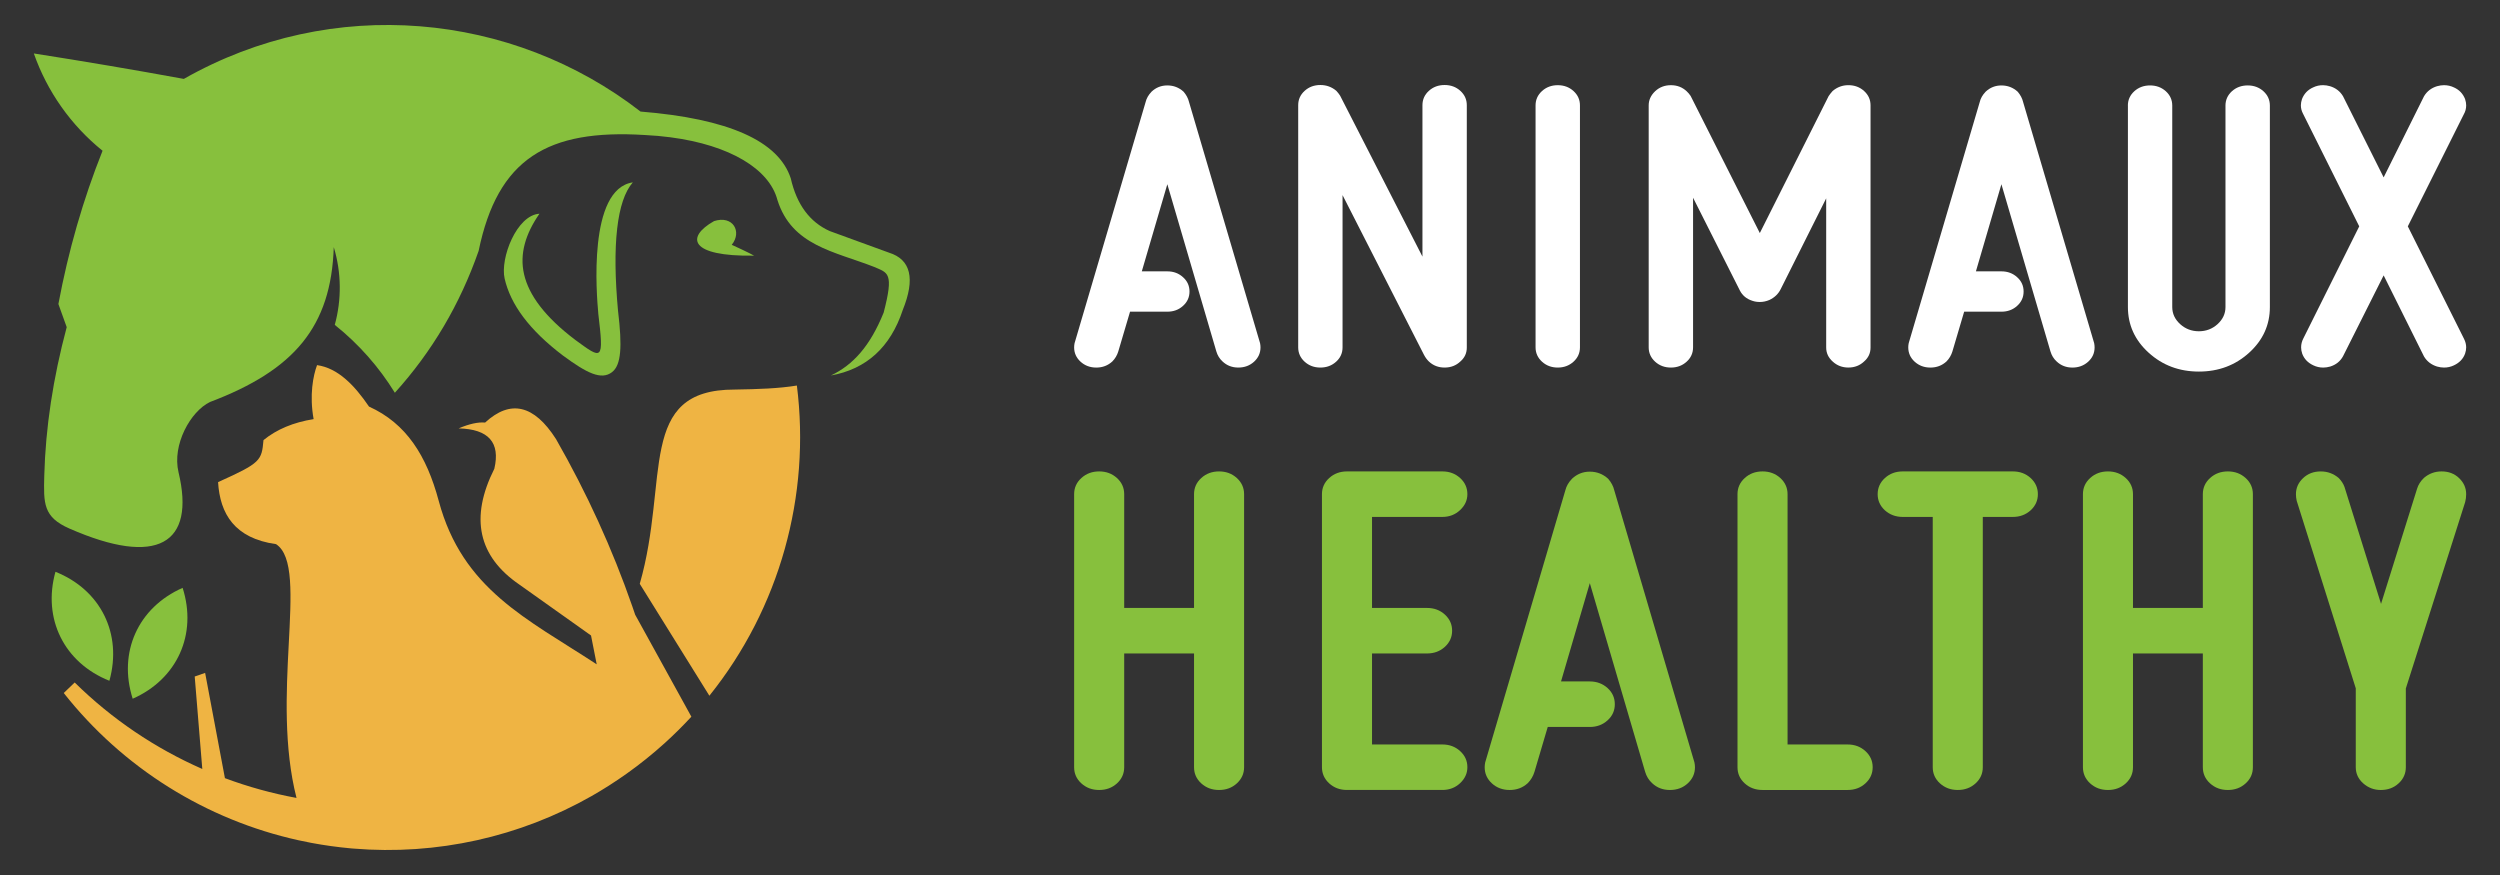 <?xml version="1.0" encoding="utf-8"?>
<!-- Generator: Adobe Illustrator 16.0.0, SVG Export Plug-In . SVG Version: 6.00 Build 0)  -->
<!DOCTYPE svg PUBLIC "-//W3C//DTD SVG 1.1//EN" "http://www.w3.org/Graphics/SVG/1.1/DTD/svg11.dtd">
<svg version="1.1" id="Calque_1" xmlns="http://www.w3.org/2000/svg" xmlns:xlink="http://www.w3.org/1999/xlink" x="0px" y="0px"
	 width="200px" height="70px" viewBox="0 0 200 70" enable-background="new 0 0 200 70" xml:space="preserve">
<rect x="0" y="0" width="200" height="70" fill="#333333" stroke="none"/>
<g>
	<g>
		<g>
			<g>
				<path fill="#FFFFFF" d="M93.386,21.708c0.497,0,0.916,0.157,1.258,0.47c0.346,0.308,0.516,0.693,0.516,1.142
					c0,0.454-0.17,0.836-0.516,1.147c-0.342,0.313-0.761,0.468-1.258,0.468h-2.982l-0.941,3.179
					c-0.096,0.312-0.255,0.58-0.479,0.805c-0.356,0.325-0.782,0.487-1.278,0.487c-0.498,0-0.917-0.157-1.26-0.469
					c-0.342-0.313-0.515-0.693-0.515-1.146c0-0.108,0.012-0.222,0.035-0.337l5.681-19.282c0.07-0.301,0.232-0.58,0.479-0.84
					C92.48,7,92.899,6.834,93.386,6.834c0.497,0,0.928,0.166,1.295,0.497c0.225,0.26,0.373,0.539,0.444,0.84l5.68,19.282
					c0.023,0.115,0.035,0.229,0.035,0.337c0,0.453-0.172,0.834-0.514,1.146c-0.343,0.312-0.764,0.469-1.262,0.469
					c-0.497,0-0.916-0.162-1.26-0.487c-0.236-0.214-0.402-0.483-0.497-0.805l-3.921-13.375l-2.042,6.97H93.386z"/>
				<path fill="#FFFFFF" d="M107.404,27.79c0,0.453-0.169,0.834-0.513,1.146c-0.344,0.312-0.763,0.469-1.261,0.469
					c-0.497,0-0.917-0.157-1.26-0.469c-0.342-0.313-0.514-0.693-0.514-1.146V8.415c0-0.453,0.172-0.834,0.514-1.146
					c0.343-0.313,0.763-0.468,1.26-0.468c0.485,0,0.912,0.155,1.279,0.468c0.117,0.127,0.219,0.258,0.301,0.386l6.586,12.874V8.415
					c0-0.453,0.17-0.834,0.513-1.146c0.342-0.313,0.763-0.468,1.26-0.468c0.498,0,0.917,0.155,1.261,0.468
					c0.343,0.313,0.514,0.693,0.514,1.146v19.391c0,0.443-0.171,0.813-0.514,1.112c-0.343,0.325-0.763,0.487-1.261,0.487
					c-0.497,0-0.917-0.162-1.26-0.487c-0.155-0.148-0.283-0.326-0.391-0.532l-6.514-12.777V27.79z"/>
				<path fill="#FFFFFF" d="M122.845,8.43c0-0.453,0.173-0.833,0.516-1.147c0.343-0.311,0.763-0.468,1.259-0.468
					c0.498,0,0.917,0.157,1.261,0.468c0.343,0.314,0.515,0.694,0.515,1.147v19.36c0,0.453-0.172,0.834-0.515,1.146
					c-0.344,0.312-0.764,0.469-1.261,0.469c-0.496,0-0.916-0.157-1.259-0.469c-0.342-0.313-0.516-0.693-0.516-1.146V8.43z"/>
				<path fill="#FFFFFF" d="M146.609,7.282c0.366-0.311,0.786-0.468,1.26-0.468c0.498,0,0.917,0.157,1.26,0.468
					c0.344,0.314,0.514,0.694,0.514,1.147v19.376c0,0.443-0.17,0.813-0.514,1.112c-0.342,0.325-0.762,0.487-1.26,0.487
					c-0.484,0-0.899-0.157-1.242-0.469c-0.355-0.313-0.532-0.688-0.532-1.131V15.868l-3.639,7.262
					c-0.19,0.384-0.492,0.674-0.905,0.868c-0.249,0.106-0.503,0.161-0.765,0.161c-0.212,0-0.412-0.03-0.601-0.097
					c-0.462-0.147-0.792-0.425-0.995-0.821l-3.745-7.423V27.79c0,0.453-0.171,0.834-0.515,1.146
					c-0.343,0.312-0.762,0.469-1.258,0.469c-0.497,0-0.917-0.157-1.261-0.469c-0.342-0.313-0.516-0.693-0.516-1.146V8.43
					c0-0.429,0.174-0.805,0.516-1.132c0.344-0.321,0.764-0.483,1.261-0.483c0.496,0,0.915,0.162,1.258,0.483
					c0.119,0.111,0.225,0.234,0.32,0.375l5.536,10.971l5.504-10.955C146.385,7.546,146.491,7.414,146.609,7.282z"/>
				<path fill="#FFFFFF" d="M160.113,21.708c0.497,0,0.918,0.157,1.26,0.47c0.345,0.308,0.515,0.693,0.515,1.142
					c0,0.454-0.17,0.836-0.515,1.147c-0.342,0.313-0.763,0.468-1.26,0.468h-2.98l-0.94,3.179c-0.096,0.312-0.255,0.58-0.478,0.805
					c-0.357,0.325-0.783,0.487-1.28,0.487c-0.498,0-0.917-0.157-1.26-0.469c-0.344-0.313-0.514-0.693-0.514-1.146
					c0-0.108,0.011-0.222,0.035-0.337l5.68-19.282c0.07-0.301,0.229-0.58,0.479-0.84c0.354-0.331,0.774-0.497,1.258-0.497
					c0.497,0,0.932,0.166,1.297,0.497c0.225,0.26,0.372,0.539,0.442,0.84l5.682,19.282c0.022,0.115,0.034,0.229,0.034,0.337
					c0,0.453-0.171,0.834-0.513,1.146c-0.346,0.312-0.765,0.469-1.261,0.469c-0.497,0-0.917-0.162-1.26-0.487
					c-0.237-0.214-0.402-0.483-0.497-0.805l-3.924-13.375l-2.04,6.97H160.113z"/>
				<path fill="#FFFFFF" d="M170.23,8.445c0-0.45,0.172-0.834,0.516-1.147c0.342-0.308,0.762-0.464,1.258-0.464
					s0.917,0.156,1.26,0.464c0.344,0.313,0.516,0.697,0.516,1.147v16.119c0,0.528,0.211,0.979,0.63,1.364
					c0.421,0.381,0.919,0.573,1.499,0.573s1.08-0.192,1.5-0.573c0.419-0.386,0.629-0.836,0.629-1.364V8.445
					c0-0.45,0.174-0.834,0.516-1.147c0.344-0.308,0.764-0.464,1.262-0.464c0.495,0,0.915,0.156,1.258,0.464
					c0.345,0.313,0.516,0.697,0.516,1.147v16.119c0,1.43-0.552,2.647-1.658,3.652c-1.107,1.007-2.447,1.51-4.021,1.51
					c-1.572,0-2.912-0.503-4.02-1.51c-1.106-1.005-1.658-2.223-1.658-3.652V8.445z"/>
				<path fill="#FFFFFF" d="M190.692,14.19l3.229-6.488c0.237-0.395,0.584-0.667,1.045-0.806c0.192-0.052,0.377-0.082,0.553-0.082
					c0.284,0,0.551,0.06,0.799,0.181c0.425,0.191,0.721,0.503,0.888,0.932c0.059,0.175,0.088,0.343,0.088,0.503
					c0,0.26-0.065,0.5-0.196,0.727l-4.473,8.952l4.492,8.989c0.116,0.225,0.177,0.458,0.177,0.692c0,0.159-0.029,0.328-0.088,0.502
					c-0.154,0.417-0.45,0.728-0.888,0.934c-0.248,0.12-0.515,0.18-0.799,0.18c-0.176,0-0.36-0.029-0.553-0.082
					c-0.461-0.144-0.808-0.411-1.045-0.806l-3.229-6.487l-3.249,6.468c-0.225,0.41-0.568,0.682-1.027,0.825
					c-0.19,0.053-0.374,0.082-0.553,0.082c-0.284,0-0.55-0.06-0.798-0.18c-0.438-0.206-0.734-0.517-0.888-0.934
					c-0.06-0.174-0.087-0.343-0.087-0.502c0-0.247,0.058-0.483,0.175-0.709l4.474-8.973l-4.508-9.034
					c-0.106-0.204-0.16-0.419-0.16-0.645c0-0.16,0.03-0.328,0.089-0.503c0.166-0.429,0.461-0.74,0.887-0.932
					c0.248-0.121,0.516-0.181,0.798-0.181c0.179,0,0.362,0.03,0.552,0.082c0.463,0.139,0.811,0.411,1.047,0.806L190.692,14.19z"/>
			</g>
		</g>
		<g>
			<path fill="#87C03D" d="M85.931,39.533c0-0.507,0.192-0.941,0.581-1.292c0.388-0.353,0.861-0.528,1.421-0.528
				s1.035,0.176,1.423,0.528c0.386,0.351,0.58,0.785,0.58,1.292v9.104h5.587v-9.104c0-0.507,0.193-0.941,0.58-1.292
				c0.388-0.353,0.86-0.528,1.421-0.528c0.561,0,1.036,0.176,1.422,0.528c0.386,0.351,0.582,0.785,0.582,1.292v21.845
				c0,0.512-0.196,0.94-0.582,1.294c-0.387,0.353-0.861,0.527-1.422,0.527c-0.562,0-1.033-0.175-1.421-0.527
				c-0.387-0.354-0.58-0.782-0.58-1.294v-9.1h-5.587v9.1c0,0.512-0.194,0.94-0.58,1.294c-0.388,0.353-0.863,0.527-1.423,0.527
				s-1.033-0.175-1.421-0.527c-0.389-0.354-0.581-0.782-0.581-1.294V39.533z"/>
			<path fill="#87C03D" d="M105.756,39.533c0-0.507,0.194-0.941,0.581-1.292c0.388-0.353,0.863-0.528,1.422-0.528h7.629
				c0.56,0,1.035,0.176,1.422,0.528c0.387,0.351,0.581,0.785,0.581,1.292c0,0.484-0.194,0.909-0.581,1.272
				c-0.387,0.365-0.862,0.549-1.422,0.549h-5.626v7.282h4.406c0.56,0,1.033,0.176,1.422,0.529c0.385,0.353,0.58,0.781,0.58,1.29
				c0,0.51-0.195,0.94-0.58,1.293c-0.389,0.354-0.862,0.529-1.422,0.529h-4.406v7.28h5.626c0.56,0,1.035,0.176,1.422,0.529
				c0.387,0.353,0.581,0.782,0.581,1.29c0,0.488-0.194,0.912-0.581,1.277c-0.387,0.364-0.862,0.544-1.422,0.544h-7.629
				c-0.56,0-1.035-0.175-1.422-0.527c-0.386-0.354-0.581-0.782-0.581-1.294V39.533z"/>
			<path fill="#87C03D" d="M127.184,54.515c0.561,0,1.034,0.18,1.421,0.529c0.387,0.353,0.58,0.781,0.58,1.294
				c0,0.511-0.193,0.94-0.58,1.29c-0.387,0.352-0.861,0.529-1.421,0.529h-3.365l-1.06,3.585c-0.107,0.354-0.288,0.657-0.541,0.913
				c-0.4,0.364-0.88,0.544-1.442,0.544c-0.561,0-1.036-0.175-1.421-0.527c-0.387-0.354-0.581-0.782-0.581-1.294
				c0-0.12,0.014-0.248,0.039-0.38l6.409-21.756c0.08-0.342,0.261-0.657,0.542-0.946c0.4-0.375,0.873-0.564,1.421-0.564
				c0.561,0,1.047,0.189,1.462,0.564c0.255,0.289,0.42,0.604,0.5,0.946l6.409,21.756c0.026,0.132,0.041,0.26,0.041,0.38
				c0,0.512-0.196,0.94-0.581,1.294c-0.388,0.353-0.863,0.527-1.422,0.527c-0.562,0-1.036-0.18-1.421-0.544
				c-0.268-0.244-0.457-0.55-0.563-0.913l-4.425-15.092l-2.303,7.864H127.184z"/>
			<path fill="#87C03D" d="M139,39.533c0-0.507,0.193-0.941,0.581-1.292c0.386-0.353,0.86-0.528,1.421-0.528
				c0.56,0,1.035,0.176,1.423,0.528c0.384,0.351,0.58,0.785,0.58,1.292v20.025h4.806c0.561,0,1.033,0.176,1.421,0.529
				c0.387,0.353,0.582,0.782,0.582,1.29c0,0.512-0.194,0.94-0.582,1.294c-0.388,0.353-0.86,0.527-1.421,0.527h-6.81
				c-0.562,0-1.035-0.175-1.421-0.527C139.192,62.318,139,61.89,139,61.378V39.533z"/>
			<path fill="#87C03D" d="M152.217,41.354c-0.56,0-1.035-0.179-1.423-0.527c-0.387-0.354-0.581-0.783-0.581-1.294
				c0-0.507,0.194-0.941,0.581-1.292c0.388-0.353,0.863-0.528,1.423-0.528h8.81c0.562,0,1.035,0.176,1.423,0.528
				c0.386,0.351,0.58,0.785,0.58,1.292c0,0.511-0.194,0.939-0.58,1.294c-0.388,0.349-0.862,0.527-1.423,0.527h-2.403v20.023
				c0,0.512-0.193,0.94-0.58,1.294c-0.388,0.353-0.862,0.527-1.421,0.527c-0.563,0-1.036-0.175-1.423-0.527
				c-0.388-0.354-0.581-0.782-0.581-1.294V41.354H152.217z"/>
			<path fill="#87C03D" d="M166.635,39.533c0-0.507,0.192-0.941,0.58-1.292c0.386-0.353,0.86-0.528,1.422-0.528
				c0.56,0,1.032,0.176,1.422,0.528c0.386,0.351,0.58,0.785,0.58,1.292v9.104h5.588v-9.104c0-0.507,0.192-0.941,0.581-1.292
				c0.386-0.353,0.86-0.528,1.421-0.528s1.034,0.176,1.421,0.528c0.389,0.351,0.581,0.785,0.581,1.292v21.845
				c0,0.512-0.192,0.94-0.581,1.294c-0.387,0.353-0.86,0.527-1.421,0.527s-1.035-0.175-1.421-0.527
				c-0.389-0.354-0.581-0.782-0.581-1.294v-9.1h-5.588v9.1c0,0.512-0.194,0.94-0.58,1.294c-0.39,0.353-0.862,0.527-1.422,0.527
				c-0.562,0-1.036-0.175-1.422-0.527c-0.388-0.354-0.58-0.782-0.58-1.294V39.533z"/>
			<path fill="#87C03D" d="M183.735,40.06c-0.04-0.179-0.06-0.358-0.06-0.526c0-0.498,0.19-0.924,0.571-1.283
				c0.379-0.359,0.851-0.537,1.41-0.537c0.548,0,1.028,0.176,1.442,0.528c0.213,0.219,0.367,0.454,0.461,0.71l2.924,9.357
				l2.884-9.212c0.094-0.316,0.281-0.609,0.56-0.875c0.402-0.34,0.87-0.509,1.403-0.509c0.559,0,1.028,0.178,1.4,0.537
				c0.373,0.359,0.563,0.785,0.563,1.283c0,0.218-0.025,0.432-0.081,0.638l-4.746,14.908v6.299c0,0.512-0.194,0.94-0.581,1.294
				c-0.386,0.353-0.86,0.527-1.423,0.527c-0.533,0-0.999-0.175-1.401-0.527c-0.399-0.354-0.6-0.782-0.6-1.294v-6.314L183.735,40.06z
				"/>
		</g>
	</g>
	<g>
		<path fill-rule="evenodd" clip-rule="evenodd" fill="#EFB443" d="M23.094,51.637c-0.194,3.714-0.403,8.15,0.627,12.198
			c-1.958-0.361-3.875-0.892-5.727-1.582c-1.057-5.614-1.584-8.422-1.584-8.422c-0.555,0.193-0.833,0.29-0.833,0.29
			c0.326,3.974,0.529,6.438,0.607,7.397c-3.77-1.655-7.235-3.991-10.209-6.919c0,0-0.292,0.281-0.875,0.842
			c4.739,6.006,11.385,10.141,18.767,11.777c0.352,0.078,0.706,0.15,1.061,0.217c1.02,0.19,2.048,0.333,3.082,0.429
			c0.085,0.008,0.172,0.016,0.258,0.022c6.688,0.558,13.325-0.94,19.063-4.202c0.948-0.542,1.878-1.136,2.787-1.78
			c1.08-0.767,2.1-1.587,3.059-2.454c0.748-0.678,1.459-1.383,2.133-2.114c-1.094-1.984-2.592-4.704-4.495-8.156
			c-0.075-0.224-0.151-0.447-0.229-0.669c-1.599-4.604-3.635-9.066-6.108-13.39c-1.754-2.742-3.645-3.181-5.67-1.315
			c-0.561-0.052-1.266,0.104-2.118,0.466c2.398,0.054,3.35,1.13,2.857,3.229c-1.969,3.92-1.299,7.01,2.011,9.271
			c3.816,2.711,5.725,4.068,5.725,4.068s0.173,0.885,0.454,2.306c-5.582-3.653-10.74-5.995-12.637-13.071
			c-0.971-3.625-2.594-6.197-5.58-7.549c-1.159-1.701-2.477-3.078-4.155-3.316c-0.312,0.834-0.622,2.396-0.275,4.32
			c-1.617,0.259-2.953,0.816-4.01,1.679c-0.146,1.65-0.219,1.822-3.633,3.36c0.15,2.541,1.331,4.502,4.635,4.962
			C23.495,44.451,23.304,47.622,23.094,51.637"/>
		<path fill-rule="evenodd" clip-rule="evenodd" fill="#87C03D" d="M14.282,37.779c-0.525-2.189,0.953-4.874,2.526-5.623
			c6.719-2.541,9.684-6.006,9.894-12.387c0.618,2.049,0.633,4.204,0.08,6.221c1.921,1.534,3.541,3.375,4.807,5.431
			c2.979-3.298,5.213-7.082,6.702-11.349c1.526-7.389,5.517-9.758,13.302-9.27c0.714,0.034,1.399,0.095,2.055,0.183
			c4.747,0.624,7.896,2.538,8.546,5.013c1.152,3.655,4.532,4.104,7.735,5.354c1.109,0.485,1.601,0.444,0.764,3.657
			c-1.086,2.684-2.444,4.184-4.221,5.03c2.846-0.511,4.761-2.257,5.748-5.236c1.016-2.515,0.648-4.046-1.105-4.592
			c0,0-1.579-0.576-4.736-1.726c-1.602-0.718-2.641-2.125-3.118-4.219c-0.982-2.994-4.989-4.772-12.018-5.342
			c-10.25-7.95-24.643-9.371-36.537-2.612c-3.991-0.731-7.99-1.409-11.999-2.036c1.072,3.055,2.977,5.751,5.498,7.783
			c-1.558,3.904-2.735,7.992-3.533,12.262c0.443,1.233,0.665,1.851,0.665,1.851c-1.094,4.09-1.692,8.046-1.794,11.866
			c-0.06,2.241-0.089,3.325,2.008,4.244C12.603,45.376,15.653,43.508,14.282,37.779"/>
		<path fill-rule="evenodd" clip-rule="evenodd" fill="#EFB443" d="M58.783,31.165c-7.883-0.016-5.206,7.194-7.602,15.542
			l5.569,8.952c5.636-7.017,8.112-16.02,7-24.816C62.317,31.078,60.674,31.136,58.783,31.165"/>
		<path fill-rule="evenodd" clip-rule="evenodd" fill="#87C03D" d="M48.962,29.772c0.742-0.572,0.821-2.052,0.485-4.867
			l-0.002,0.002c-0.24-2.603-0.277-4.838-0.07-6.63c0.195-1.689,0.601-2.944,1.251-3.687c-3.611,0.526-2.899,9.003-2.763,10.479
			v0.022c0.457,3.824,0.33,3.692-1.845,2.098c-2.419-1.832-3.709-3.575-4.093-5.251c-0.371-1.617,0.111-3.228,1.232-4.84
			c-1.816,0.105-3.161,3.554-2.785,5.194c0.467,2.041,1.946,4.095,4.686,6.168l0.009,0.006
			C46.918,29.825,48.094,30.441,48.962,29.772"/>
		<path fill-rule="evenodd" clip-rule="evenodd" fill="#87C03D" d="M14.61,47.028c-3.565,1.573-5.179,5.158-3.995,8.87
			C14.181,54.325,15.795,50.742,14.61,47.028"/>
		<path fill-rule="evenodd" clip-rule="evenodd" fill="#87C03D" d="M4.437,45.743c-1.049,3.753,0.694,7.275,4.314,8.719
			C9.8,50.708,8.057,47.186,4.437,45.743"/>
		<path fill-rule="evenodd" clip-rule="evenodd" fill="#87C03D" d="M58.539,19.586c1.342,0.607,1.788,0.866,1.788,0.866
			c-5.178,0.081-5.481-1.479-3.203-2.764C58.644,17.198,59.383,18.546,58.539,19.586"/>
	</g>
</g>
</svg>
